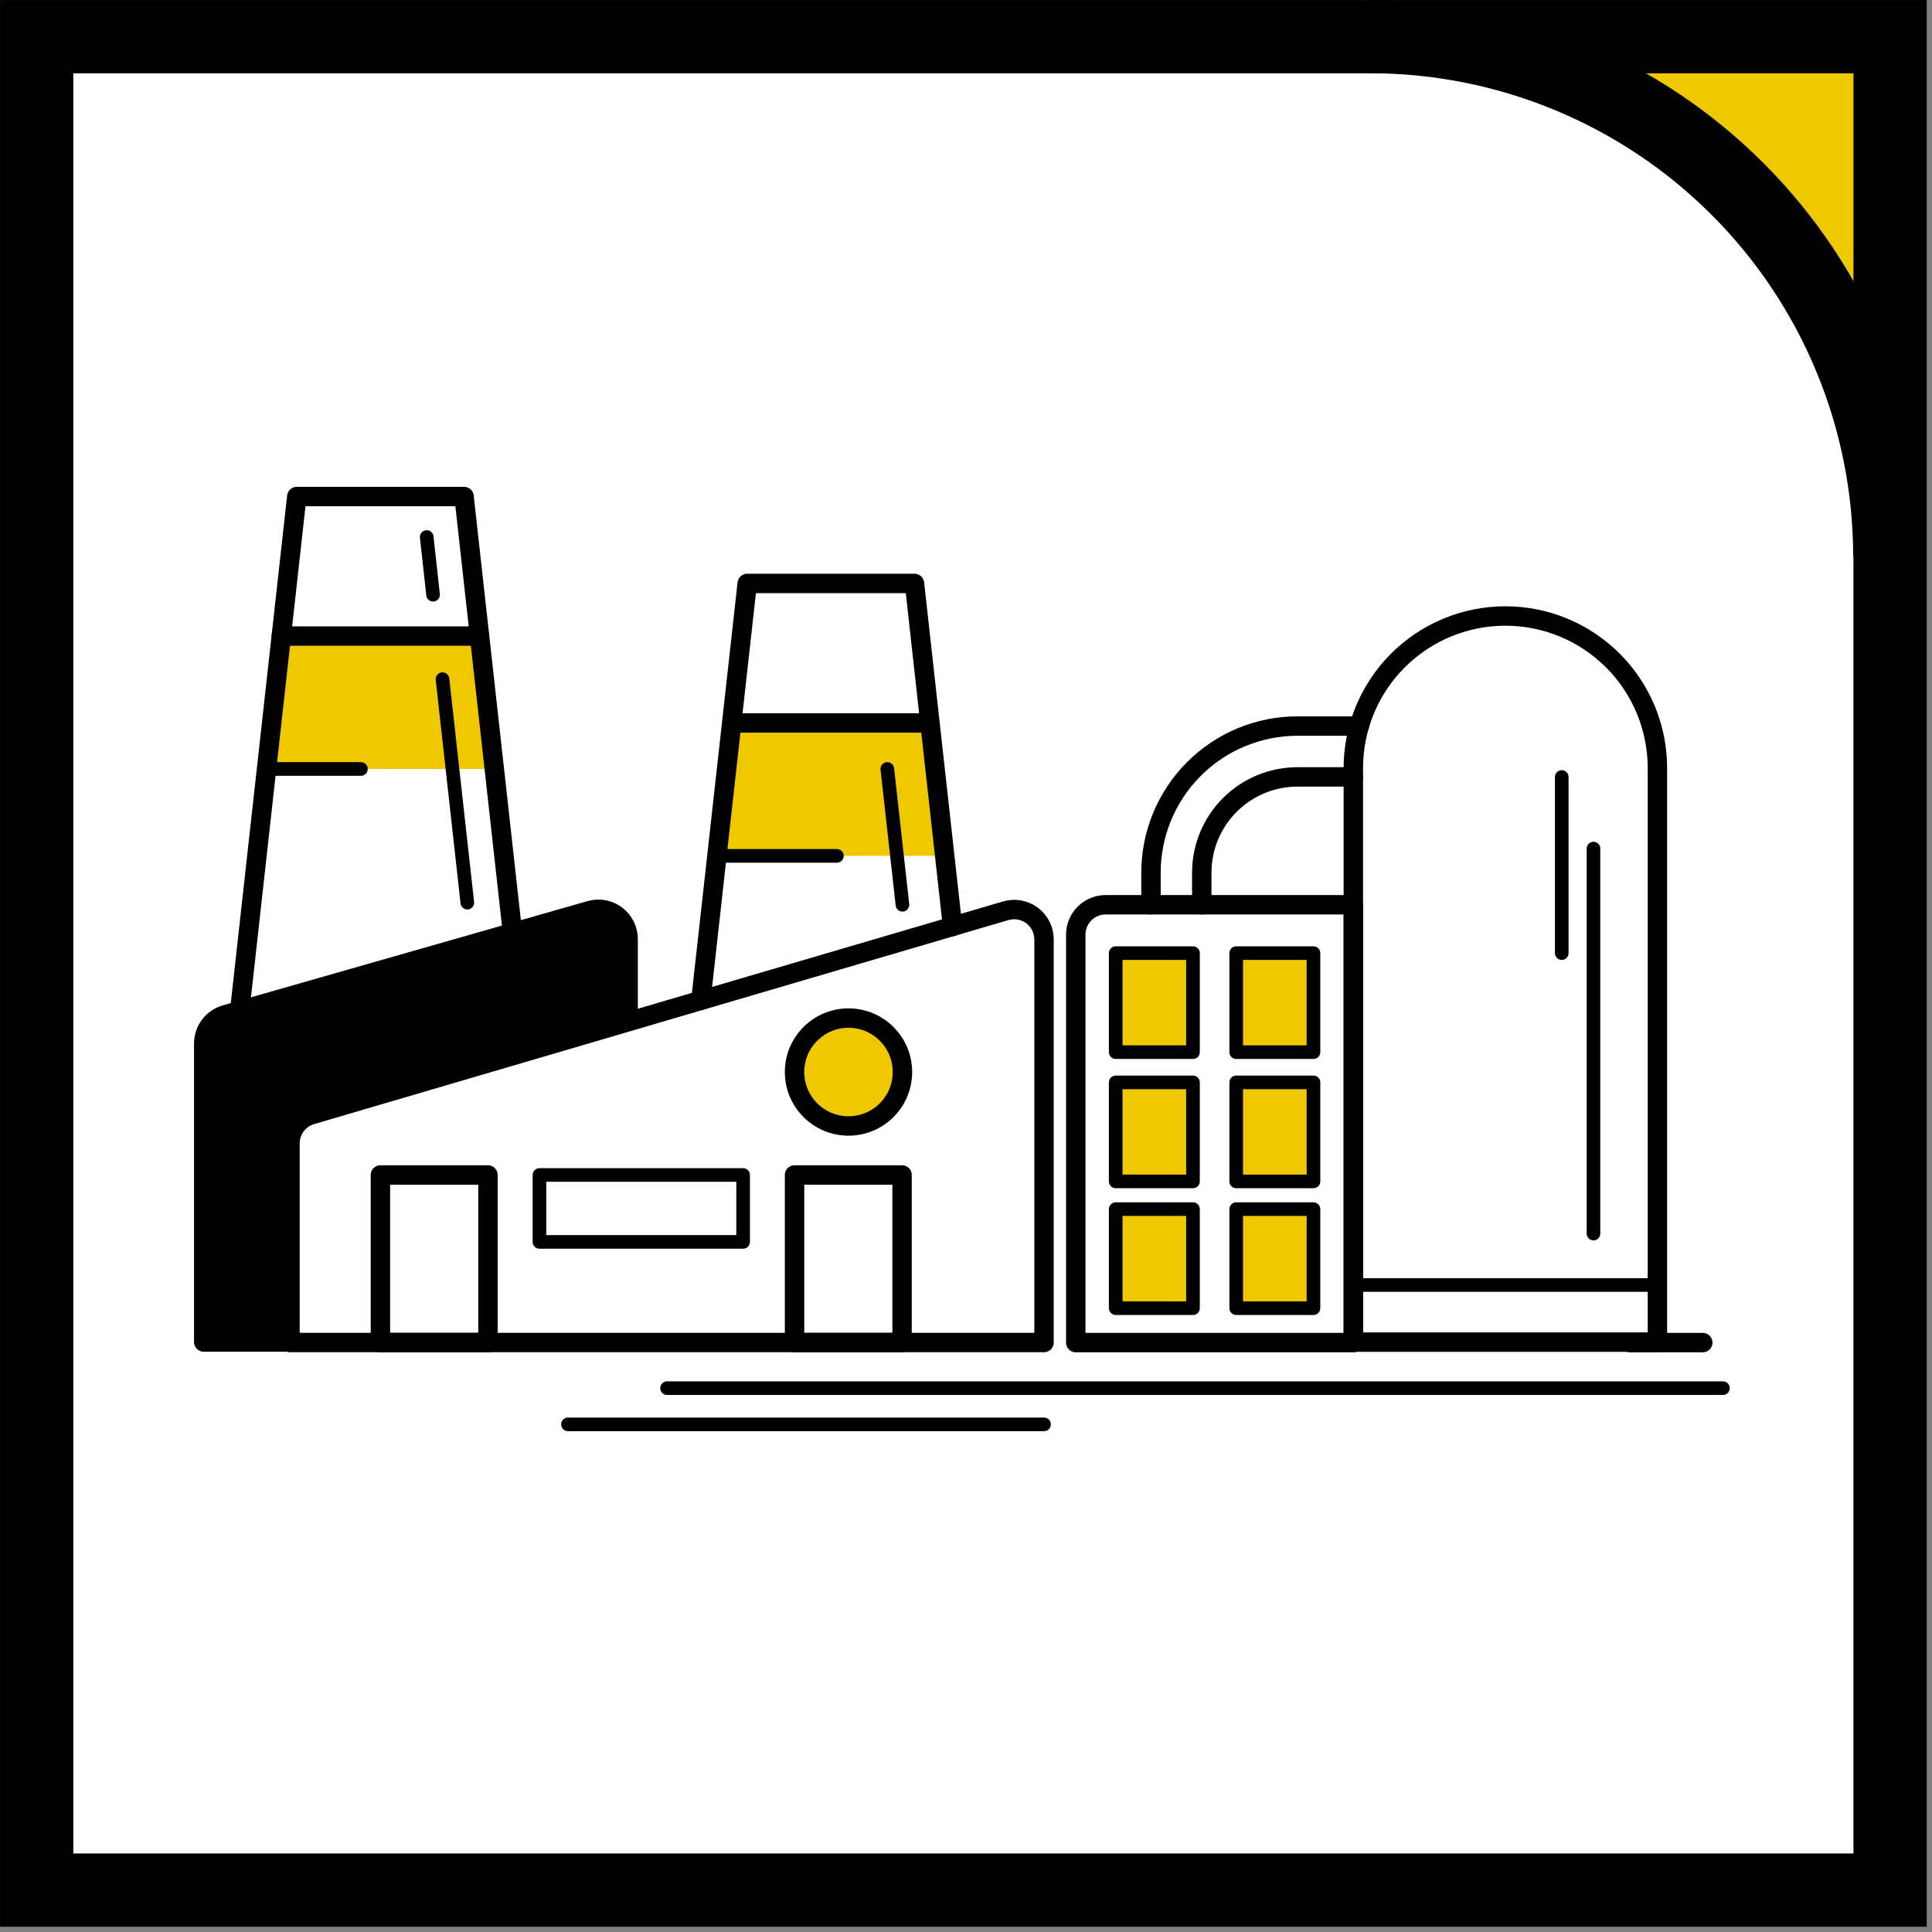<svg width="207" height="207" viewBox="0 0 207 207" fill="none" xmlns="http://www.w3.org/2000/svg">
<rect x="0" y="0" width="207" height="207" fill="#808080" stroke="none"/>
<g clip-path="url(#clip0_831_423)">
<path d="M158.62 50.14L203.61 50.14V3.93L158.62 3.93V50.14Z" fill="#F0C800"/>
<path d="M3.61 3.29H143.19C159.005 3.29 174.172 9.572 185.355 20.755C196.538 31.938 202.82 47.105 202.82 62.92V202.51H3.61V3.29Z" fill="white"/>
<path d="M146.76 3.92C154.077 3.92 161.323 5.361 168.083 8.161C174.843 10.961 180.986 15.066 186.16 20.24C191.334 25.414 195.438 31.556 198.238 38.317C201.039 45.077 202.48 52.323 202.48 59.64" stroke="black" stroke-width="7.85" stroke-miterlimit="10"/>
<path d="M3.93 202.51L202.51 202.51L202.51 3.93L3.93 3.93L3.93 202.51Z" stroke="black" stroke-width="7.85" stroke-miterlimit="10"/>
<path d="M111.86 143.84H31.07V122.5C31.073 121.81 31.298 121.139 31.712 120.588C32.127 120.037 32.708 119.634 33.37 119.44L107.76 97.58C108.237 97.44 108.74 97.413 109.229 97.502C109.719 97.59 110.18 97.791 110.578 98.089C110.976 98.387 111.299 98.774 111.522 99.218C111.744 99.663 111.86 100.153 111.86 100.65V143.84Z" stroke="black" stroke-width="2.08" stroke-linecap="round" stroke-linejoin="round"/>
<path d="M31.07 143.84H21.83V111.84C21.831 111.146 22.059 110.471 22.477 109.917C22.895 109.363 23.483 108.961 24.15 108.77L63.22 97.56C63.696 97.422 64.197 97.396 64.685 97.485C65.172 97.575 65.632 97.776 66.028 98.074C66.424 98.372 66.745 98.758 66.966 99.202C67.187 99.645 67.301 100.134 67.3 100.63V109.43L33.82 119.17C33.028 119.401 32.332 119.882 31.836 120.542C31.34 121.202 31.072 122.005 31.07 122.83V143.84Z" fill="black"/>
<path d="M118.45 96.94H145V143.85H115.26V100.14C115.26 99.293 115.596 98.481 116.193 97.881C116.791 97.281 117.603 96.943 118.45 96.94Z" stroke="black" stroke-width="2.08" stroke-linecap="round" stroke-linejoin="round"/>
<path d="M123.32 96.94V93.49C123.323 89.327 124.978 85.335 127.922 82.391C130.865 79.448 134.857 77.793 139.02 77.79H145.64" stroke="black" stroke-width="2.08" stroke-linecap="round" stroke-linejoin="round"/>
<path d="M145 83.24H139C136.284 83.246 133.681 84.328 131.761 86.249C129.842 88.17 128.762 90.774 128.76 93.49V96.94" stroke="black" stroke-width="2.08" stroke-linecap="round" stroke-linejoin="round"/>
<path d="M52.99 82.39H28.51L30.14 68.15H51.38L52.99 82.39Z" fill="#F0C800"/>
<path d="M101.35 91.7H76.88L78.51 77.47H99.75L101.35 91.7Z" fill="#F0C800"/>
<path d="M161.29 66C165.61 66 169.754 67.716 172.809 70.771C175.864 73.826 177.58 77.97 177.58 82.29V143.8H145V82.33C144.995 80.187 145.412 78.065 146.229 76.084C147.045 74.103 148.244 72.302 149.757 70.785C151.27 69.269 153.068 68.065 155.047 67.244C157.026 66.423 159.147 66 161.29 66Z" stroke="black" stroke-width="2.08" stroke-linecap="round" stroke-linejoin="round"/>
<path d="M25.68 108.32L31.8 53.2H49.72L54.91 99.94" stroke="black" stroke-width="2.08" stroke-linecap="round" stroke-linejoin="round"/>
<path d="M75.09 107.19L80.06 62.51H97.98L102.06 99.27" stroke="black" stroke-width="2.08" stroke-linecap="round" stroke-linejoin="round"/>
<path d="M30.14 68.15H51.38" stroke="black" stroke-width="2.08" stroke-linecap="round" stroke-linejoin="round"/>
<path d="M78.51 77.46H99.59" stroke="black" stroke-width="2.08" stroke-linecap="round" stroke-linejoin="round"/>
<path d="M52.28 125.89H40.76V143.85H52.28V125.89Z" stroke="black" stroke-width="2.08" stroke-linecap="round" stroke-linejoin="round"/>
<path d="M96.65 125.89H85.13V143.85H96.65V125.89Z" stroke="black" stroke-width="2.08" stroke-linecap="round" stroke-linejoin="round"/>
<path d="M127.82 102.12H119.54V112.73H127.82V102.12Z" fill="#F0C800" stroke="black" stroke-width="1.46" stroke-linecap="round" stroke-linejoin="round"/>
<path d="M140.73 102.12H132.45V112.73H140.73V102.12Z" fill="#F0C800" stroke="black" stroke-width="1.46" stroke-linecap="round" stroke-linejoin="round"/>
<path d="M127.82 115.97H119.54V126.58H127.82V115.97Z" fill="#F0C800" stroke="black" stroke-width="1.46" stroke-linecap="round" stroke-linejoin="round"/>
<path d="M79.62 125.89H57.8V133.06H79.62V125.89Z" stroke="black" stroke-width="1.46" stroke-linecap="round" stroke-linejoin="round"/>
<path d="M140.73 115.97H132.45V126.58H140.73V115.97Z" fill="#F0C800" stroke="black" stroke-width="1.46" stroke-linecap="round" stroke-linejoin="round"/>
<path d="M127.82 129.55H119.54V140.16H127.82V129.55Z" fill="#F0C800" stroke="black" stroke-width="1.46" stroke-linecap="round" stroke-linejoin="round"/>
<path d="M140.73 129.55H132.45V140.16H140.73V129.55Z" fill="#F0C800" stroke="black" stroke-width="1.46" stroke-linecap="round" stroke-linejoin="round"/>
<path d="M90.91 120.64C94.102 120.64 96.69 118.052 96.69 114.86C96.69 111.668 94.102 109.08 90.91 109.08C87.718 109.08 85.13 111.668 85.13 114.86C85.13 118.052 87.718 120.64 90.91 120.64Z" fill="#F0C800" stroke="black" stroke-width="2.08" stroke-linecap="round" stroke-linejoin="round"/>
<path d="M145 137.68H177.58" stroke="black" stroke-width="1.46" stroke-linecap="round" stroke-linejoin="round"/>
<path d="M76.88 91.7H89.67" stroke="black" stroke-width="1.46" stroke-linecap="round" stroke-linejoin="round"/>
<path d="M95.07 82.39L96.69 96.94" stroke="black" stroke-width="1.46" stroke-linecap="round" stroke-linejoin="round"/>
<path d="M47.41 72.77L50.07 96.71" stroke="black" stroke-width="1.46" stroke-linecap="round" stroke-linejoin="round"/>
<path d="M45.72 57.54L46.4 63.72" stroke="black" stroke-width="1.46" stroke-linecap="round" stroke-linejoin="round"/>
<path d="M71.47 148.73H184.6" stroke="black" stroke-width="1.46" stroke-linecap="round" stroke-linejoin="round"/>
<path d="M60.85 152.61H111.86" stroke="black" stroke-width="1.46" stroke-linecap="round" stroke-linejoin="round"/>
<path d="M170.73 90.92V132.17" stroke="black" stroke-width="1.46" stroke-linecap="round" stroke-linejoin="round"/>
<path d="M167.33 83.25V102.12" stroke="black" stroke-width="1.46" stroke-linecap="round" stroke-linejoin="round"/>
<path d="M174.63 143.85H182.44" stroke="black" stroke-width="2.08" stroke-linecap="round" stroke-linejoin="round"/>
<path d="M67.3 109.42V100.62C67.301 100.125 67.187 99.635 66.966 99.192C66.745 98.748 66.424 98.362 66.028 98.064C65.632 97.766 65.172 97.565 64.685 97.475C64.197 97.386 63.696 97.412 63.22 97.55L24.15 108.72C23.483 108.911 22.895 109.314 22.477 109.867C22.059 110.421 21.831 111.096 21.83 111.79V143.79H31.07" stroke="black" stroke-width="2.08" stroke-linecap="round" stroke-linejoin="round"/>
<path d="M28.51 82.39H38.67" stroke="black" stroke-width="1.46" stroke-linecap="round" stroke-linejoin="round"/>
</g>
<defs>
<clipPath id="clip0_831_423">
<rect width="206.44" height="206.44" fill="white"/>
</clipPath>
</defs>
</svg>
